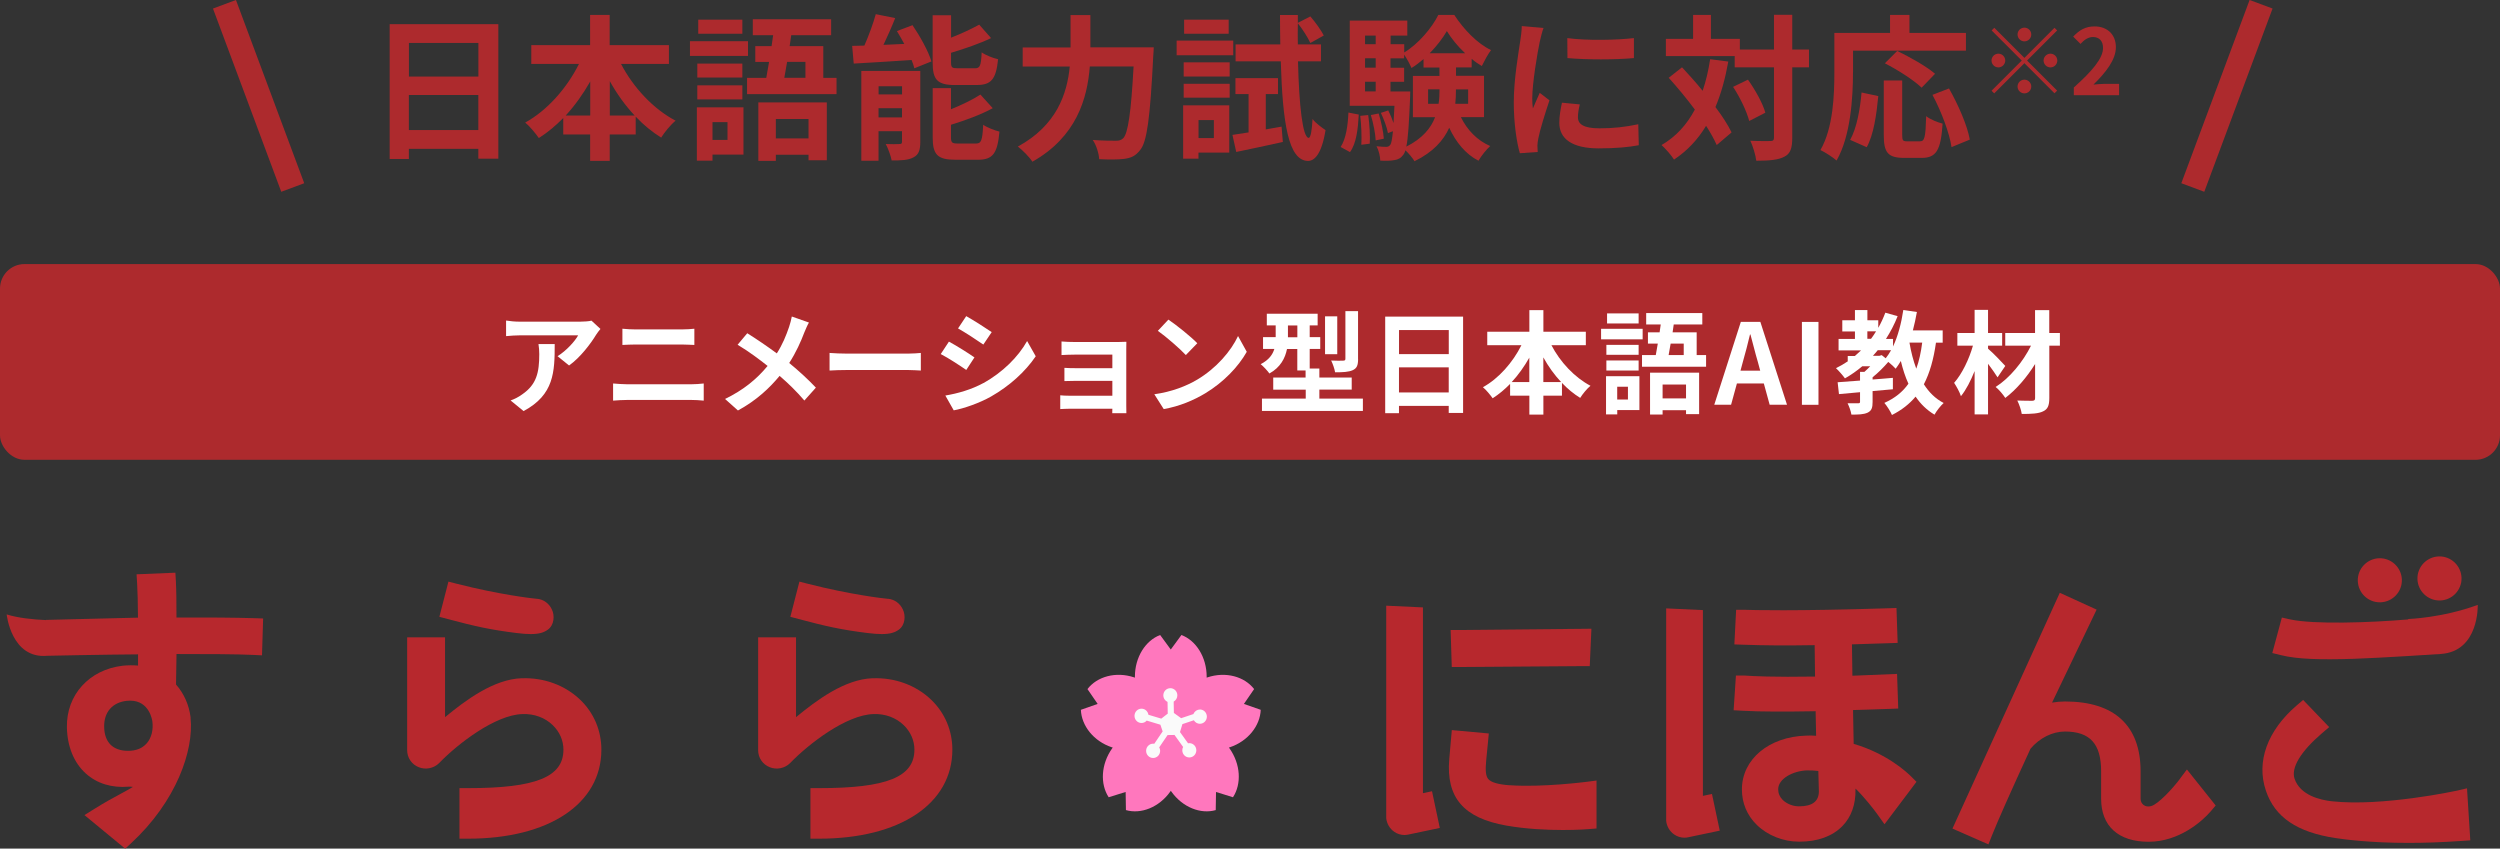 <?xml version="1.0" encoding="UTF-8"?>
<svg id="_レイヤー_2" data-name="レイヤー 2" xmlns="http://www.w3.org/2000/svg" viewBox="0 0 510 173.12">
  <rect x="0" y="0" width="510" height="173.12" fill="#333333" stroke="none"/>
  <defs>
    <style>
      .cls-1 {
        fill: #ad2a2d;
      }

      .cls-2 {
        fill: none;
        stroke: #ad2a2d;
        stroke-miterlimit: 10;
        stroke-width: 5px;
      }

      .cls-3 {
        fill: #fff;
      }

      .cls-4 {
        fill: #fafafa;
      }

      .cls-5 {
        fill: #ad2a2d;
      }

      .cls-6 {
        fill: #b7282d;
      }

      .cls-7 {
        fill: #ff77bd;
      }
    </style>
  </defs>
  <g id="_レイヤー_1-2" data-name="レイヤー 1">
    <g>
      <g>
        <rect class="cls-5" y="53.87" width="510" height="39.93" rx="5" ry="5"/>
        <g>
          <path class="cls-3" d="M122.49,67.11c-.25.3-.69.85-.89,1.19-1.07,1.78-3.24,4.66-5.51,6.26l-2.35-1.9c1.83-1.12,3.61-3.13,4.2-4.25h-11.91c-.96,0-1.71.07-2.79.16v-3.18c.87.14,1.83.23,2.79.23h12.32c.64,0,1.9-.07,2.31-.21l1.83,1.69ZM113.16,70.19c0,5.67-.11,10.33-6.35,13.67l-2.65-2.17c.73-.25,1.55-.64,2.4-1.26,2.9-2.01,3.45-4.43,3.45-8.18,0-.71-.05-1.33-.16-2.06h3.31Z"/>
          <path class="cls-3" d="M125.07,78.23c.89.07,1.97.16,2.86.16h13.12c.78,0,1.74-.07,2.51-.16v3.5c-.8-.09-1.83-.14-2.51-.14h-13.12c-.89,0-2.01.07-2.86.14v-3.5ZM126.98,67.06c.82.09,1.9.14,2.67.14h9.46c.91,0,1.9-.07,2.54-.14v3.31c-.66-.02-1.74-.09-2.54-.09h-9.44c-.87,0-1.92.05-2.7.09v-3.31Z"/>
          <path class="cls-3" d="M165.02,65.8c-.3.5-.73,1.51-.94,2.03-.69,1.83-1.71,4.11-3.08,6.22,2.01,1.65,3.91,3.4,5.44,5.03l-2.35,2.63c-1.6-1.87-3.22-3.45-5.05-5.03-2.01,2.42-4.64,4.96-8.5,7.06l-2.63-2.35c3.72-1.81,6.44-4.02,8.68-6.74-1.62-1.28-3.79-2.93-6.12-4.32l1.97-2.35c1.83,1.14,4.18,2.74,6.03,4.11,1.17-1.83,1.9-3.63,2.51-5.42.21-.57.43-1.51.55-2.1l3.5,1.23Z"/>
          <path class="cls-3" d="M169.23,72c.82.07,2.49.14,3.68.14h12.27c1.05,0,2.08-.09,2.67-.14v3.59c-.55-.02-1.71-.11-2.67-.11h-12.27c-1.3,0-2.83.05-3.68.11v-3.59Z"/>
          <path class="cls-3" d="M198.79,72.91l-1.67,2.56c-1.3-.89-3.66-2.45-5.21-3.24l1.67-2.54c1.53.82,4.04,2.4,5.21,3.22ZM200.64,78.14c3.88-2.17,7.06-5.3,8.89-8.57l1.76,3.11c-2.13,3.15-5.35,6.06-9.1,8.2-2.33,1.33-5.6,2.47-7.63,2.83l-1.71-3.02c2.56-.43,5.3-1.21,7.79-2.56ZM202.31,67.75l-1.71,2.54c-1.28-.89-3.66-2.45-5.16-3.29l1.67-2.51c1.51.85,4.02,2.45,5.21,3.27Z"/>
          <path class="cls-3" d="M229.76,82.74c0,.37.02,1.14.02,1.55h-2.88c.02-.21.02-.57.02-.91h-8.66c-.64,0-1.58.05-1.97.07v-2.81c.39.05,1.17.09,1.99.09h8.64v-3.04h-7.29c-.87,0-1.97.02-2.49.05v-2.7c.59.05,1.62.07,2.49.07h7.29v-2.77h-7.54c-.85,0-2.29.05-2.83.09v-2.77c.59.07,1.99.11,2.83.11h8.64c.55,0,1.39-.02,1.76-.05-.02.3-.02,1.05-.02,1.53v11.47Z"/>
          <path class="cls-3" d="M244.24,77.44c3.88-2.31,6.88-5.8,8.32-8.89l1.78,3.22c-1.74,3.09-4.78,6.24-8.46,8.46-2.31,1.39-5.26,2.67-8.48,3.22l-1.92-3.02c3.56-.5,6.54-1.67,8.75-2.99ZM244.24,70.03l-2.33,2.4c-1.19-1.28-4.04-3.77-5.71-4.94l2.15-2.29c1.6,1.07,4.57,3.45,5.9,4.82Z"/>
          <path class="cls-3" d="M278.03,81.32v2.51h-20.59v-2.51h8.93v-1.83h-6.63v-2.47h6.6v-1.44h-1.69v-4.39h-2.1c-.37,1.87-1.33,3.75-3.59,5-.34-.5-1.3-1.53-1.78-1.9,1.69-.87,2.44-1.97,2.79-3.11h-2.31v-2.4h2.58v-2.4h-1.81v-2.38h10.37v2.38h-1.62v2.4h2.15v2.4h-2.15v4h1.97v1.83h6.6v2.47h-6.6v1.83h8.87ZM264.66,68.8v-2.4h-1.92v2.4h1.92ZM272.8,72.25h-2.49v-7.72h2.49v7.72ZM277.05,73.23c0,1.26-.23,1.9-1.1,2.29-.82.37-1.99.43-3.59.43-.11-.71-.48-1.74-.8-2.4,1.03.05,2.13.05,2.47.02.32-.02.43-.09.43-.39v-9.71h2.58v9.76Z"/>
          <path class="cls-3" d="M298.47,64.59v19.65h-2.93v-1.44h-10.15v1.49h-2.81v-19.7h15.88ZM285.4,67.33v4.91h10.15v-4.91h-10.15ZM295.54,80.06v-5.12h-10.15v5.12h10.15Z"/>
          <path class="cls-3" d="M316.48,70.4c1.78,3.43,4.71,6.58,7.98,8.3-.69.55-1.62,1.69-2.1,2.47-1.33-.82-2.58-1.85-3.72-3.06v2.61h-3.79v3.86h-2.86v-3.86h-3.93v-2.4c-1.1,1.12-2.31,2.13-3.56,2.93-.48-.69-1.35-1.74-1.99-2.26,3.22-1.76,6.1-5.05,7.86-8.57h-6.97v-2.74h8.59v-4.41h2.86v4.41h8.66v2.74h-7.02ZM311.98,77.94v-4.98c-1.03,1.83-2.24,3.52-3.59,4.98h3.59ZM318.47,77.94c-1.37-1.46-2.61-3.18-3.63-5.03v5.03h3.63Z"/>
          <path class="cls-3" d="M335.1,69.23h-8.48v-2.15h8.48v2.15ZM334.44,83.65h-4.52v.89h-2.29v-7.79h6.81v6.9ZM334.28,72.38h-6.58v-2.03h6.58v2.03ZM327.7,73.53h6.58v2.06h-6.58v-2.06ZM334.28,65.99h-6.44v-2.06h6.44v2.06ZM329.91,78.9v2.61h2.19v-2.61h-2.19ZM348.04,72.43v2.38h-13.07v-2.38h2.81c.14-.71.27-1.51.41-2.33h-2.01v-2.31h2.38c.07-.55.16-1.07.23-1.6h-2.97v-2.33h11.45v2.33h-5.83l-.23,1.6h4.91v4.64h1.92ZM336.61,76.02h10.01v8.46h-2.67v-.8h-4.78v.89h-2.56v-8.55ZM339.17,78.44v2.83h4.78v-2.83h-4.78ZM340.81,70.1c-.14.82-.27,1.62-.41,2.33h3.08v-2.33h-2.67Z"/>
          <path class="cls-3" d="M359.81,78.23h-5.48l-1.19,4.34h-3.43l5.42-16.91h3.98l5.44,16.91h-3.54l-1.19-4.34ZM359.08,75.61l-.5-1.85c-.53-1.76-.98-3.7-1.49-5.53h-.09c-.43,1.85-.94,3.77-1.44,5.53l-.5,1.85h4.02Z"/>
          <path class="cls-3" d="M367.59,65.67h3.38v16.91h-3.38v-16.91Z"/>
          <path class="cls-3" d="M394.94,69.89c-.48,3.38-1.26,6.17-2.47,8.5,1.03,1.62,2.35,2.95,4.04,3.82-.62.55-1.46,1.62-1.87,2.38-1.58-.94-2.83-2.17-3.86-3.68-1.26,1.51-2.83,2.74-4.82,3.75-.25-.64-1.05-1.9-1.55-2.47,2.15-.96,3.73-2.24,4.91-3.91-.64-1.39-1.14-2.95-1.55-4.64-.34.57-.69,1.1-1.05,1.58-.3-.34-.94-.94-1.51-1.39-.91,1.07-2.08,2.24-3.2,3.13v.46c1.37-.09,2.77-.23,4.14-.34v2.33c-1.37.14-2.77.25-4.14.37v2.24c0,1.17-.21,1.78-1.03,2.17-.82.37-1.87.39-3.29.39-.11-.71-.46-1.67-.78-2.31.87.02,1.87.02,2.15,0,.3,0,.39-.07.39-.32v-1.94c-1.58.14-3.04.27-4.3.39l-.27-2.42c1.28-.09,2.86-.21,4.57-.34v-1.78h.89c.39-.34.8-.73,1.19-1.14h-1.62c-1.12.94-2.29,1.76-3.54,2.47-.37-.53-1.28-1.58-1.83-2.08.85-.41,1.65-.89,2.4-1.39v-1.1h1.46c.43-.37.85-.75,1.26-1.14h-4.59v-2.33h3.34v-1.53h-2.58v-2.29h2.58v-2.08h2.54v2.08h2.22v1.55c.55-.96,1.03-2.01,1.44-3.09l2.51.71c-.66,1.67-1.46,3.2-2.38,4.64h1.44v1.55c1.01-2.13,1.69-4.75,2.1-7.45l2.77.41c-.23,1.28-.5,2.54-.82,3.75h6.08v2.51h-1.35ZM380.94,69.12h.75c.37-.5.71-1.01,1.03-1.53h-1.78v1.53ZM383.88,72.45l.8.64c.39-.48.75-1.03,1.1-1.65h-2.72c-.32.39-.64.78-.98,1.14h1.33l.48-.14ZM389.53,69.89c.32,1.9.78,3.68,1.39,5.32.57-1.55.96-3.34,1.21-5.32h-2.61Z"/>
          <path class="cls-3" d="M407.5,76.98c-.46-.73-1.19-1.78-1.94-2.77v10.33h-2.74v-8.84c-.8,1.99-1.74,3.84-2.79,5.12-.27-.85-.91-1.99-1.39-2.72,1.62-1.83,3.06-4.84,3.84-7.59h-3.18v-2.58h3.52v-4.71h2.74v4.71h2.88v2.58h-2.88v.62c.91.75,3.02,2.95,3.52,3.52l-1.58,2.33ZM420.23,70.51h-2.17v10.69c0,1.58-.34,2.29-1.28,2.72-.91.46-2.38.53-4.34.53-.11-.78-.53-1.99-.91-2.74,1.26.05,2.67.05,3.06.05.41-.02.57-.14.57-.55v-6.95c-1.69,2.72-3.88,5.26-6.08,6.92-.46-.71-1.26-1.67-1.97-2.24,2.83-1.78,5.58-5.12,7.22-8.43h-5.26v-2.58h6.08v-4.66h2.9v4.66h2.17v2.58Z"/>
        </g>
      </g>
      <g>
        <g>
          <path class="cls-1" d="M101.66,4.93v27.44h-4.08v-2.01h-14.17v2.07h-3.92V4.93h22.17ZM83.42,8.76v6.86h14.17v-6.86h-14.17ZM97.58,26.53v-7.15h-14.17v7.15h14.17Z"/>
          <path class="cls-1" d="M126.69,13.04c2.49,4.79,6.57,9.19,11.13,11.58-.96.77-2.27,2.36-2.94,3.45-1.85-1.15-3.61-2.58-5.2-4.28v3.64h-5.3v5.39h-3.99v-5.39h-5.49v-3.35c-1.53,1.56-3.22,2.97-4.98,4.08-.67-.96-1.88-2.42-2.78-3.16,4.5-2.46,8.52-7.05,10.97-11.96h-9.73v-3.83h12V3.05h3.99v6.16h12.09v3.83h-9.79ZM120.41,23.57v-6.96c-1.44,2.55-3.13,4.91-5.01,6.96h5.01ZM129.47,23.57c-1.91-2.04-3.64-4.43-5.07-7.02v7.02h5.07Z"/>
          <path class="cls-1" d="M152.59,11.41h-11.84v-3h11.84v3ZM151.67,31.54h-6.32v1.24h-3.19v-10.88h9.51v9.64ZM151.44,15.81h-9.19v-2.84h9.19v2.84ZM142.25,17.41h9.19v2.87h-9.19v-2.87ZM151.44,6.88h-9v-2.87h9v2.87ZM145.35,24.91v3.64h3.06v-3.64h-3.06ZM170.65,15.88v3.32h-18.25v-3.32h3.92c.19-.99.38-2.11.57-3.25h-2.81v-3.22h3.32c.1-.77.22-1.5.32-2.23h-4.15v-3.25h15.98v3.25h-8.14l-.32,2.23h6.86v6.48h2.68ZM154.7,20.89h13.97v11.8h-3.73v-1.12h-6.67v1.24h-3.57v-11.93ZM158.27,24.27v3.96h6.67v-3.96h-6.67ZM160.57,12.62c-.19,1.15-.38,2.27-.57,3.25h4.31v-3.25h-3.73Z"/>
          <path class="cls-1" d="M186.15,5.13c1.56,2.3,3.25,5.33,3.86,7.4l-3.48,1.4c-.13-.51-.32-1.08-.57-1.69-4.21.29-8.55.54-11.8.73l-.32-3.61c.77,0,1.6-.03,2.49-.06.89-2.01,1.79-4.47,2.33-6.41l3.96.8c-.73,1.85-1.59,3.76-2.39,5.46l4.24-.19c-.48-.89-.99-1.79-1.5-2.62l3.19-1.21ZM187.74,28.96c0,1.66-.32,2.58-1.37,3.13-1.08.61-2.55.64-4.47.64-.19-.99-.73-2.46-1.21-3.35,1.12.06,2.39.03,2.81,0,.38,0,.51-.1.51-.48v-2.14h-4.79v6.03h-3.51V14.47h12.03v14.48ZM179.23,17.6v1.66h4.79v-1.66h-4.79ZM184.01,23.95v-1.88h-4.79v1.88h4.79ZM194.89,17.35c-3.73,0-4.63-1.12-4.63-4.63V3.12h3.76v4.56c2.14-.83,4.24-1.82,5.74-2.65l2.42,2.74c-2.39,1.15-5.39,2.17-8.17,3v1.88c0,1.15.19,1.28,1.4,1.28h3.48c1.02,0,1.24-.48,1.37-3.25.77.57,2.33,1.18,3.35,1.4-.41,4.08-1.4,5.26-4.34,5.26h-4.4ZM199.1,29.28c1.08,0,1.31-.61,1.47-3.83.8.57,2.33,1.15,3.32,1.4-.41,4.5-1.37,5.74-4.43,5.74h-4.53c-3.73,0-4.66-1.08-4.66-4.59v-10.02h3.73v4.31c2.27-.93,4.47-1.98,6-3l2.52,2.78c-2.46,1.34-5.62,2.49-8.52,3.38v2.55c0,1.12.22,1.28,1.47,1.28h3.64Z"/>
          <path class="cls-1" d="M235.36,9.66s-.03,1.31-.1,1.82c-.64,12.7-1.28,17.48-2.68,19.14-.96,1.24-1.88,1.6-3.25,1.79-1.18.16-3.16.16-5.1.06-.06-1.15-.57-2.84-1.31-3.92,2.01.16,3.89.16,4.72.16.67,0,1.05-.1,1.5-.51.96-.99,1.6-5.17,2.11-14.64h-8.93c-.51,6.6-2.74,14.36-11.71,19.43-.61-.96-2.04-2.39-2.97-3.09,7.91-4.31,10.05-10.75,10.59-16.33h-9.6v-3.89h9.76V3.08h4.05v6.57h12.92Z"/>
          <path class="cls-1" d="M251.58,11.28h-11.55v-3h11.55v3ZM250.78,31.13h-6.29v1.24h-3.13v-10.88h9.41v9.64ZM241.47,12.72h9.38v2.9h-9.38v-2.9ZM241.47,17.09h9.38v2.84h-9.38v-2.84ZM250.65,6.88h-9.09v-2.87h9.09v2.87ZM244.5,24.49v3.67h3.13v-3.67h-3.13ZM261.44,25.83l.26,3.13c-3.29.73-6.76,1.47-9.51,2.04l-.77-3.48c.96-.13,2.07-.32,3.29-.51v-7.82h-2.68v-3.25h8.68v3.25h-2.49v7.21l3.22-.57ZM264.79,12.5c.22,9.12.96,15.54,2.17,15.63.41,0,.67-1.47.8-3.86.57.83,2.07,1.88,2.65,2.27-.83,5.2-2.42,6.32-3.61,6.29-3.96-.1-5.14-7.63-5.52-20.32h-9.22v-3.45h9.12c-.03-1.91-.06-3.89-.06-6h3.64v1.6l2.55-1.31c1.02,1.18,2.2,2.81,2.74,3.89l-2.74,1.53c-.48-1.08-1.56-2.78-2.55-4.02-.03,1.47-.03,2.9,0,4.31h4.72v3.45h-4.69Z"/>
          <path class="cls-1" d="M273.49,29.98c1.08-1.63,1.47-4.31,1.59-7.02l2.11.41c-.16,2.9-.48,5.87-1.79,7.66l-1.91-1.05ZM298.03,23.92c1.28,2.58,3.29,4.72,5.97,5.87-.77.7-1.85,2.04-2.39,3-2.65-1.37-4.59-3.76-5.97-6.73-1.15,2.58-3.29,4.98-7.08,6.83-.38-.64-1.18-1.6-1.85-2.23-.13.41-.25.7-.41.89-.54.73-1.12,1.02-1.91,1.12-.64.13-1.66.16-2.81.1-.03-.89-.32-2.14-.77-2.94.83.1,1.53.13,1.95.13.38,0,.61-.1.86-.41.22-.32.38-1.12.54-2.78l-1.02.38c-.19-1.12-.83-2.84-1.44-4.12l1.5-.51c.41.8.8,1.72,1.08,2.58.06-.96.13-2.14.19-3.51h-9.12V4.2h11.74v3.06h-3.41v1.75h2.78v1.69c2.87-1.72,5.65-5.01,6.96-7.66h3.25c1.91,2.94,4.69,5.84,7.5,7.18-.67.89-1.4,2.27-1.88,3.25-.7-.41-1.4-.89-2.07-1.47v1.75h-3.19v1.72h5.71v8.42h-4.69ZM279.11,23.47c.29,1.85.41,4.31.32,5.84l-1.72.22c.1-1.6,0-4.02-.22-5.9l1.63-.16ZM278.47,7.26v1.75h2.17v-1.75h-2.17ZM278.47,11.89v1.91h2.17v-1.91h-2.17ZM278.47,18.65h2.17v-1.98h-2.17v1.98ZM281.25,23.15c.51,1.66.96,3.76,1.05,5.14l-1.66.35c-.06-1.37-.48-3.51-.99-5.17l1.6-.32ZM287.69,18.65s0,.83-.03,1.24c-.22,5.26-.41,8.33-.77,10.02,3.29-1.66,5.01-3.76,5.87-6h-4.53v-8.42h5.42v-1.72h-3.25v-1.72c-.8.67-1.59,1.31-2.46,1.82-.35-.83-.96-1.95-1.5-2.74v.77h-2.78v1.91h2.78v2.87h-2.78v1.98h4.02ZM293.47,21.17c.16-.96.19-1.91.19-2.84v-.1h-2.33v2.94h2.14ZM298.89,10.87c-1.5-1.4-2.84-3.06-3.73-4.53-.83,1.44-2.07,3.06-3.51,4.53h7.24ZM297.01,18.24v.13c0,.93-.03,1.85-.13,2.81h2.62v-2.94h-2.49Z"/>
          <path class="cls-1" d="M314.88,5.7c-.26.64-.64,2.23-.77,2.81-.45,2.11-1.53,8.42-1.53,11.58,0,.61.03,1.37.13,2.04.45-1.12.96-2.17,1.4-3.19l1.98,1.53c-.89,2.65-1.95,6.06-2.27,7.75-.1.45-.19,1.15-.19,1.47.03.35.03.86.06,1.31l-3.64.26c-.64-2.2-1.24-6.06-1.24-10.34,0-4.75.96-10.08,1.31-12.51.13-.89.32-2.11.32-3.09l4.43.38ZM322.28,21.3c-.25,1.02-.38,1.79-.38,2.65,0,1.4,1.21,2.23,4.4,2.23,2.84,0,5.17-.26,7.91-.83l.1,4.28c-2.04.38-4.59.64-8.17.64-5.46,0-8.04-1.98-8.04-5.2,0-1.31.22-2.65.54-4.12l3.64.35ZM333.32,7.77v4.08c-3.89.35-9.6.35-13.56,0l-.03-4.08c3.89.54,10.18.41,13.59,0Z"/>
          <path class="cls-1" d="M352.57,12.56c-.61,3.45-1.47,6.54-2.62,9.28,1.4,1.85,2.55,3.64,3.29,5.17l-3.03,2.58c-.51-1.15-1.24-2.49-2.17-3.92-1.69,2.81-3.86,5.1-6.54,6.89-.45-.77-1.76-2.27-2.55-2.97,2.97-1.72,5.17-4.18,6.8-7.24-1.69-2.27-3.57-4.53-5.33-6.48l2.71-2.14c1.37,1.47,2.84,3.09,4.21,4.79.67-1.98,1.18-4.12,1.53-6.44l3.7.48ZM369.03,13.74h-3.41v14.36c0,2.14-.38,3.25-1.6,3.86-1.21.67-3.09.83-5.74.83-.13-1.12-.67-2.94-1.21-4.08,1.79.1,3.51.06,4.05.06.57,0,.77-.16.77-.67v-14.36h-8.01v-2.3h-14.04v-3.51h5.55V3.05h3.64v4.88h5.9v2.17h6.96V3.02h3.73v7.08h3.41v3.64ZM356.59,16.26c1.5,2.11,3.03,4.85,3.54,6.73l-3.29,1.69c-.48-1.88-1.85-4.79-3.29-6.96l3.03-1.47Z"/>
          <path class="cls-1" d="M378.01,14.76c0,5.14-.48,13.02-3.35,17.99-.7-.64-2.39-1.72-3.29-2.14,2.62-4.56,2.84-11.26,2.84-15.86V6.72h11.36v-3.67h3.96v3.67h11.52v3.61h-23.03v4.43ZM377.43,28.54c1.34-2.42,2.01-6.13,2.33-9.67l3.41.73c-.35,3.67-.93,7.88-2.36,10.43l-3.38-1.5ZM391.66,28.83c.96,0,1.15-.73,1.28-5.14.8.67,2.36,1.28,3.35,1.53-.35,5.46-1.31,6.99-4.28,6.99h-3.54c-3.38,0-4.18-1.12-4.18-4.66v-11.13h3.76v11.1c0,1.15.13,1.31,1.02,1.31h2.58ZM392.01,17.89c-1.53-1.5-4.88-3.64-7.5-4.98l2.52-2.52c2.55,1.24,6,3.16,7.72,4.66l-2.74,2.84ZM397.6,18.05c1.88,3.32,3.73,7.53,4.24,10.43l-3.73,1.53c-.41-2.84-2.07-7.27-3.89-10.66l3.38-1.31Z"/>
          <path class="cls-1" d="M412.98,11.81l6.14-6.14.54.54-6.14,6.14,6.14,6.14-.54.54-6.14-6.14-6.16,6.16-.54-.54,6.16-6.16-6.14-6.14.54-.54,6.14,6.14ZM409.07,12.35c0,.76-.63,1.4-1.4,1.4s-1.4-.63-1.4-1.4.63-1.4,1.4-1.4,1.4.63,1.4,1.4ZM412.98,8.44c-.76,0-1.4-.63-1.4-1.4s.63-1.4,1.4-1.4,1.4.63,1.4,1.4-.63,1.4-1.4,1.4ZM412.98,16.25c.76,0,1.4.63,1.4,1.4s-.63,1.4-1.4,1.4-1.4-.63-1.4-1.4.63-1.4,1.4-1.4ZM416.89,12.35c0-.76.63-1.4,1.4-1.4s1.4.63,1.4,1.4-.63,1.4-1.4,1.4-1.4-.63-1.4-1.4Z"/>
          <path class="cls-1" d="M423.07,17.84c3.74-3.35,5.95-5.94,5.95-8.06,0-1.4-.76-2.23-2.07-2.23-1,0-1.84.65-2.53,1.41l-1.49-1.49c1.27-1.34,2.49-2.08,4.37-2.08,2.61,0,4.34,1.67,4.34,4.24s-2.07,5.17-4.58,7.63c.69-.07,1.6-.15,2.23-.15h3v2.31h-9.23v-1.58Z"/>
        </g>
        <g>
          <line class="cls-2" x1="447.33" y1="38.25" x2="461.26" y2=".87"/>
          <line class="cls-2" x1="59.72" y1="38.25" x2="45.79" y2=".87"/>
        </g>
      </g>
      <g>
        <path class="cls-6" d="M106.4,138.36c-5.71.21-11.42,4.49-15.61,7.94v-16.29h-7.73v1.76c0,7.19,0,20.89,0,21.28,0,1.55.95,2.91,2.37,3.46,1.37.57,3.07.24,4.14-.83,3.8-3.94,11.47-9.85,17.01-10.01,2.4-.09,4.6.73,6.19,2.27,1.4,1.36,2.17,3.13,2.17,4.99,0,5.58-5.64,7.85-19.45,7.85h-1.76v10.31h1.76c16.51,0,27.19-7.13,27.19-18.16,0-3.89-1.53-7.51-4.32-10.18-3.09-2.97-7.45-4.57-11.96-4.38Z"/>
        <path class="cls-6" d="M105.33,129.13c1.18.15,2.14.22,2.93.22,1.81,0,2.74-.35,3.5-.9,1.31-.94,1.43-2.9.82-4.12-.56-1.23-1.72-2.07-3.03-2.18h-.09c-.74-.05-7.64-.85-16.27-3.06l-1.71-.44-1.85,7.18,1.69.45c5.72,1.52,8.69,2.18,14.01,2.85Z"/>
        <path class="cls-6" d="M176.93,129.13c1.18.15,2.14.22,2.93.22,1.81,0,2.74-.35,3.5-.9,1.31-.94,1.43-2.9.82-4.12-.56-1.23-1.72-2.07-3.03-2.18h-.09c-.74-.05-7.64-.85-16.27-3.06l-1.71-.44-1.85,7.18,1.69.45c5.72,1.52,8.69,2.18,14.01,2.85Z"/>
        <path class="cls-6" d="M178,138.36c-5.71.21-11.42,4.49-15.61,7.94v-16.29h-7.73v23.04c0,1.55.95,2.91,2.37,3.46,1.37.57,3.07.24,4.14-.83,3.8-3.94,11.47-9.85,17.01-10.01,2.4-.09,4.6.73,6.19,2.27,1.4,1.36,2.17,3.13,2.17,4.99,0,5.58-5.64,7.85-19.45,7.85h-1.76v10.31h1.76c16.51,0,27.19-7.13,27.19-18.16,0-3.89-1.53-7.51-4.32-10.18-3.09-2.97-7.45-4.57-11.96-4.38Z"/>
        <path class="cls-6" d="M378.15,151.72l-.13-6.87c.98-.03,1.97-.06,2.97-.09,1.49-.04,3-.09,4.5-.15l1.75-.07-.24-7.06-9.11.37c-.02-1.31-.03-2.48-.05-3.5-.02-1.14-.03-2.11-.04-2.9,1.1-.04,2.24-.07,3.45-.11,1.3-.04,2.67-.08,4.11-.13l1.76-.06-.24-7.12-1.76.06c-19.36.61-27.69.36-29.16.31h-1.79s-.36,7.06-.36,7.06l1.79.06c4.53.16,8.62.19,14.59.09.01.91.03,2.03.04,3.34.01.92.03,1.95.04,3.07-8.5.14-12.75-.09-14.24-.2-.15-.01-.23-.01-.25-.01h-1.65l-.47,7.08,1.78.1c3.88.22,8.82.2,14.95.1l.1,5.01c-.68-.06-1.33-.07-2.02-.03-7.6.21-13.12,4.82-13.12,10.97,0,2.78,1.04,5.28,3.02,7.22,2.19,2.16,5.4,3.44,8.6,3.44.05,0,.1,0,.15,0,3.67,0,6.69-1.1,8.72-3.17,1.82-1.86,2.74-4.42,2.68-7.45,0-.07,0-.15,0-.22,1.9,1.87,3.75,4.25,4.52,5.33l1.4,1.96,5.6-7.43.92-1.23-1.08-1.08c-.8-.8-4.94-4.69-11.73-6.66ZM363.68,163.19c-.61-.6-.93-1.33-.93-2.18,0-2.18,3.06-3.75,5.86-3.85.88,0,1.6.02,2.33.12.02,1.44.07,3,.11,4.18-.01,2.01-1.35,3.03-4.01,3.03-.99.04-2.41-.37-3.36-1.3Z"/>
        <path class="cls-6" d="M347.39,162.36v-37.9l-7.49-.35v43.36c.12,1.11.71,2.12,1.63,2.76.63.44,1.36.66,2.1.66.29,0,.59-.04.87-.11l6.33-1.33-1.59-7.49-1.85.4Z"/>
        <path class="cls-6" d="M297.88,136.07c.18,0,22.25-.16,24.76-.18h1.67s.34-7.63.34-7.63l-1.86.02c-.24,0-24.32.24-25.04.24h-1.82l.23,7.55h1.71Z"/>
        <path class="cls-6" d="M290.28,161.81v-37.9l-7.49-.35v43.36c.12,1.11.71,2.12,1.63,2.76.63.44,1.36.66,2.1.66.29,0,.59-.04.87-.11l6.33-1.33-1.59-7.49-1.85.4Z"/>
        <path class="cls-6" d="M308.03,160.2c-2.36-.16-3.85-.59-4.43-1.28-.49-.58-.62-1.7-.42-3.74l.54-5.55-7.55-.69-.52,5.91h0c-.67,7.86,2.93,12.04,11.66,13.57,4.12.72,8.33.9,11.5.9s5.09-.16,5.26-.18l1.62-.13v-9.78l-1.99.26c-.09.01-9.09,1.17-15.66.7Z"/>
        <path class="cls-6" d="M444.77,158.81c-1.54,2.05-4.51,5.27-5.96,5.64-.59.15-1.14.07-1.54-.25-.37-.29-.59-.74-.59-1.24v-5.61c0-9.32-5.33-14.25-15.42-14.25-.81,0-1.72.08-2.64.23l9.09-18.97-7.51-3.43-21.9,48.1,7.34,3.22.67-1.7c1.22-3.07,3.81-8.9,7.91-17.81,1.86-2.2,4.47-3.51,7.03-3.51,5.1,0,7.38,2.5,7.38,8.11v5.61c0,5.58,3.53,8.77,9.69,8.77s10.9-4.12,12.74-6.29l.94-1.11-5.87-7.35-1.37,1.82Z"/>
        <path class="cls-6" d="M480.11,134.4c5.21-.16,17.78-.99,17.78-.99,7.9-.5,7.57-10.01,7.57-10.01-7.28,2.67-14.22,2.88-14.22,2.88l.07.08c-7.84.67-19.35,1.06-24.16-.01l-1.65-.37-1.95,7.24,1.75.43c3.38.84,8.03.96,14.8.75Z"/>
        <path class="cls-6" d="M501.24,161.29c-.14.03-15.25,3.3-25.55,2.17-2.34-.26-6.45-1.2-7.6-4.6-.75-2.25,1.25-5.56,5.64-9.32l1.42-1.21-5.31-5.54-1.27,1.08c-6.03,5.16-8.34,11.52-6.32,17.45,1.82,5.39,6.34,8.46,14.21,9.65,1.86.28,7.14.98,14.9.98,3.09,0,6.69-.11,10.83-.4l1.75-.12-.67-10.61-2.03.47Z"/>
        <path class="cls-6" d="M485.48,122.87s.09,0,.14,0c2.48-.08,4.44-2.15,4.36-4.63-.08-2.48-2.16-4.43-4.63-4.36-2.48.08-4.44,2.15-4.36,4.63.04,1.2.54,2.32,1.41,3.14.84.79,1.93,1.22,3.08,1.22Z"/>
        <path class="cls-6" d="M497.65,122.5s.09,0,.14,0c2.48-.08,4.44-2.15,4.36-4.63-.08-2.48-2.15-4.43-4.63-4.36-2.48.08-4.44,2.15-4.36,4.63.07,2.43,2.08,4.36,4.5,4.36Z"/>
        <path class="cls-6" d="M36,125.97c0-2.92-.02-5.59-.12-7.41l-.1-1.73-7.92.33.11,1.79c.1,1.63.16,4.14.18,7.05l-18.75.46v.04c-2.71-.12-5.72-.43-8.04-1.16,0,0,.94,9.11,8.27,8.44,0,0,11.91-.25,18.53-.29v2.29c-1.01-.09-2.06-.08-3.14.03-6.84.8-11.51,5.97-11.37,12.58.07,3.89,1.44,7.23,3.85,9.4,2.28,2.06,5.32,2.98,8.77,2.69.25-.02.54,0,.84.05-.65.41-1.45.84-2.45,1.38-1.41.76-3.17,1.71-5.35,3.07l-2.08,1.3,8.31,6.85,1.13-1.04c9.37-8.63,12.88-19.05,12.21-25.59v-.19c-.33-2.54-1.35-4.83-2.97-6.67.04-1.49.08-3.71.1-6.22,6.4,0,12.28.02,15.65.18l1.79.09.23-7.52-1.76-.06c-3.83-.12-9.8-.17-15.91-.14ZM29.9,151.67c-.88,1-2.15,1.5-3.77,1.5-3.1,0-4.84-1.74-4.88-4.91-.05-2.98,1.67-4.96,4.59-5.29.24-.03.48-.04.7-.04,3.99,0,4.53,4.1,4.55,4.29.21,1.74-.22,3.36-1.18,4.45Z"/>
        <path class="cls-7" d="M257.18,144.8l-3.42-1.2,2.08-3.03c-1.97-2.56-5.79-3.62-9.51-2.39-.06.02-.11.04-.17.06,0-.06,0-.12,0-.19,0-4-2.17-7.39-5.15-8.51l-2.17,2.96-2.17-2.96c-2.99,1.13-5.15,4.51-5.15,8.51,0,.06,0,.12,0,.19-.06-.02-.11-.05-.17-.06-3.72-1.24-7.54-.17-9.51,2.39l2.08,3.03-3.42,1.2c.12,3.25,2.6,6.41,6.32,7.65.06.02.12.03.18.05-.04.05-.08.1-.11.15-2.3,3.24-2.49,7.28-.72,9.99l3.46-1.08.06,3.7c3.06.88,6.76-.55,9.06-3.79.04-.05.07-.1.1-.16.03.05.07.11.1.16,2.3,3.24,6,4.67,9.06,3.79l.06-3.7,3.46,1.08c1.77-2.71,1.58-6.75-.72-9.99-.04-.05-.08-.1-.11-.15.06-.02.12-.03.17-.05,3.72-1.24,6.2-4.39,6.32-7.65Z"/>
        <path class="cls-4" d="M244.79,144.75c-.6,0-1.12.38-1.33.92l-2.51.84-1.48-1.07-.04-2.31c.44-.25.75-.72.75-1.28,0-.81-.64-1.46-1.43-1.46s-1.43.65-1.43,1.46c0,.6.36,1.12.86,1.34l.04,2.39-1.32,1.02-2.62-.79c-.11-.7-.69-1.24-1.41-1.24-.79,0-1.43.65-1.43,1.46s.64,1.46,1.43,1.46c.42,0,.8-.19,1.06-.49l2.79.84h0s.48,1.42.48,1.42l-.04-.02-1.69,2.49c-.07-.01-.15-.02-.23-.02-.79,0-1.43.65-1.43,1.46s.64,1.46,1.43,1.46,1.43-.65,1.43-1.46c0-.26-.07-.5-.19-.71l1.71-2.51h0s1.41-.02,1.41-.02l1.76,2.45c-.11.2-.17.43-.17.68,0,.81.64,1.46,1.43,1.46s1.43-.65,1.43-1.46-.64-1.46-1.43-1.46c-.09,0-.18.01-.26.03l-1.64-2.29.49-1.62,2.34-.79c.25.43.7.72,1.22.72.79,0,1.43-.65,1.43-1.46s-.64-1.46-1.43-1.46Z"/>
      </g>
    </g>
  </g>
</svg>